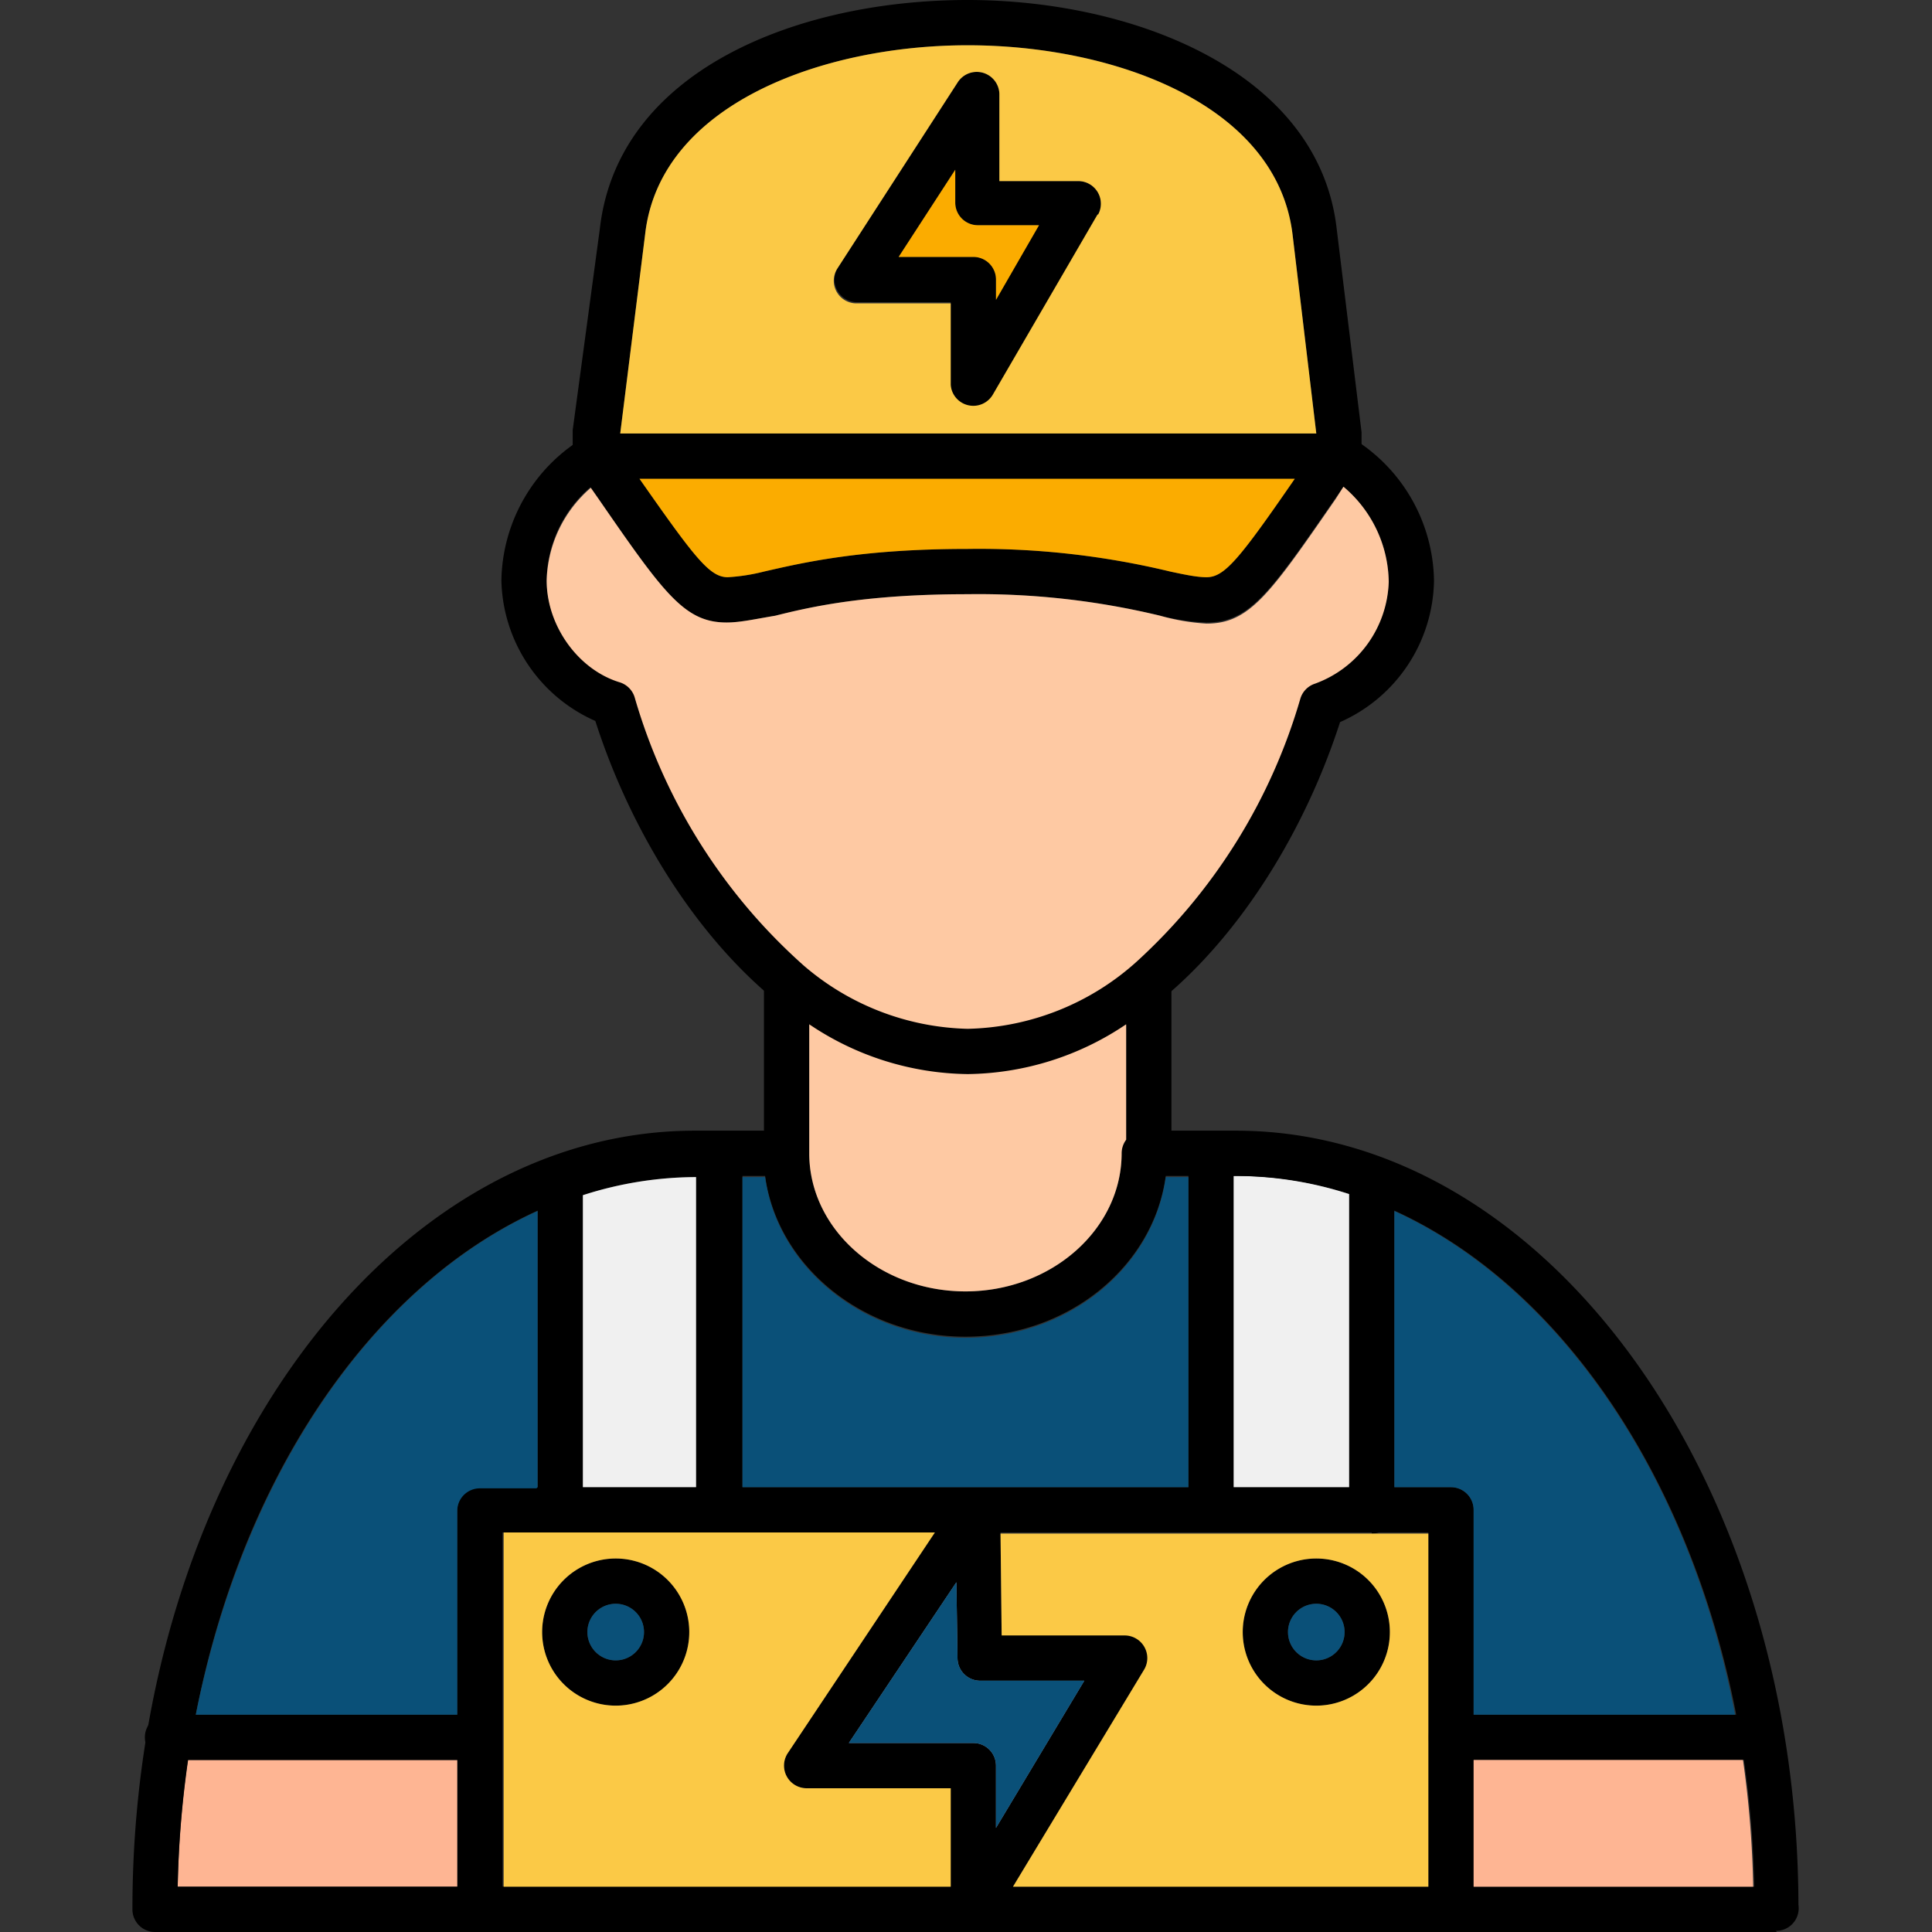 <svg class="hovered-paths" fill-rule="evenodd" xml:space="preserve" style="enable-background:new 0 0 512 512" viewBox="0 0 1.707 1.707" y="0" x="0" height="512" width="512" xmlns:xlink="http://www.w3.org/1999/xlink" version="1.1" xmlns="http://www.w3.org/2000/svg"><rect x="0" y="0" width="1.707" height="1.707" fill="#333333" stroke="none"/><g><path data-original="#000000" opacity="1" fill="#000000" d="M.636 1.354H.495a.02.02 0 0 1-.02-.02v-.293a.02.02 0 0 1 .013-.019A.37.37 0 0 1 .614 1h.022a.02.02 0 0 1 .02.02v.315a.02.02 0 0 1-.02.02zm-.121-.04h.1V1.04a.328.328 0 0 0-.1.016v.26zM1.212 1.354H1.07a.02.02 0 0 1-.02-.02V1.02A.02.02 0 0 1 1.07 1h.022a.37.37 0 0 1 .126.023.02.02 0 0 1 .014.019v.293a.02.02 0 0 1-.02.02zm-.122-.04h.102v-.259a.327.327 0 0 0-.1-.016H1.09v.275z"></path><path data-original="#000000" opacity="1" fill="#000000" d="M1.282 1.707H.424a.02.02 0 0 1-.02-.02v-.353a.02.02 0 0 1 .02-.02h.858a.02.02 0 0 1 .02.02v.353a.02.02 0 0 1-.02.02zm-.442-.04V1.58H.713a.02.02 0 0 1-.017-.031l.13-.195H.444v.313H.84zm.044-.313.001.09h.109a.02.02 0 0 1 .017.031l-.116.192h.367v-.313H.884zM.75 1.54h.11a.02.02 0 0 1 .02.02v.055l.078-.13H.866a.02.02 0 0 1-.02-.02l-.001-.067-.095.142z"></path><path data-original="#000000" opacity="1" fill="#000000" d="M.544 1.507a.065.065 0 1 1 0-.13.065.065 0 0 1 0 .13zm0-.09a.025.025 0 1 0 0 .05.025.025 0 0 0 0-.05zM1.163 1.507a.065.065 0 1 1 0-.13.065.065 0 0 1 0 .13zm0-.09a.025.025 0 1 0 0 .05.025.025 0 0 0 0-.05z"></path><path data-original="#feb593" opacity="1" d="M.404 1.667v-.112H.166a.904.904 0 0 0-.009.112h.247z" fill="#feb593"></path><path data-original="#f0f0f0" opacity="1" d="M.515 1.314h.1V1.04a.328.328 0 0 0-.1.016v.26zM1.09 1.04v.274h.102v-.259a.327.327 0 0 0-.1-.016H1.09z" fill="#f0f0f0"></path><path data-original="#6b809b" opacity="1" d="m.846 1.465-.001-.067-.095.142h.11a.02.02 0 0 1 .02.02v.055l.078-.13H.866a.02.02 0 0 1-.02-.02z" fill="#6b809b"></path><path data-original="#000000" opacity="1" fill="#000000" d="M.855.95C.697.95.575.79.526.637A.139.139 0 0 1 .443.513.15.15 0 0 1 .517.386a.02.02 0 0 1 .01-.003h.656a.02.02 0 0 1 .01.003.15.15 0 0 1 .074.127.139.139 0 0 1-.083.125C1.135.79 1.014.95.855.95zM.533.422a.11.11 0 0 0-.05.09c0 .04.028.079.065.09a.02.02 0 0 1 .013.014c.043.14.153.292.294.292s.251-.151.294-.292a.02.02 0 0 1 .013-.013.099.099 0 0 0 .065-.09.11.11 0 0 0-.05-.09H.534z"></path><path data-original="#000000" opacity="1" fill="#000000" d="M1.184.423H.526a.02.02 0 0 1-.02-.02V.38L.53.202C.546.062.705 0 .855 0c.146 0 .31.063.326.202l.022.18v.017a.02.02 0 0 1-.02.024zM.548.383h.615L1.142.207C1.128.092.984.04.855.04.727.04.583.092.57.207L.548.383z"></path><path data-original="#000000" opacity="1" fill="#000000" d="M1.066.55a.194.194 0 0 1-.041-.006.685.685 0 0 0-.17-.019c-.09 0-.138.011-.17.019C.667.547.654.55.642.55.605.55.587.525.529.441L.511.415A.02.02 0 0 1 .527.383h.655a.02.02 0 0 1 .016.032L1.18.44c-.058.084-.076.11-.114.11zM.854.485a.72.72 0 0 1 .18.02c.014.003.024.005.032.005.016 0 .029-.016.078-.087H.565C.614.493.627.51.643.51A.171.171 0 0 0 .675.505C.71.497.761.485.855.485zM1.57 1.707H.137a.02.02 0 0 1-.02-.02c0-.38.223-.688.497-.688h.081a.02.02 0 0 1 .02.02c0 .067.062.122.138.122.076 0 .138-.055.138-.122a.02.02 0 0 1 .02-.02h.081c.273 0 .496.307.497.684a.02.02 0 0 1-.02.023zm-1.413-.04H1.55c-.007-.348-.21-.628-.457-.628H1.03c-.011.08-.086.142-.177.142-.09 0-.166-.062-.177-.142H.614c-.247 0-.45.28-.457.628z"></path><path data-original="#000000" opacity="1" fill="#000000" d="M.695 1.04a.02.02 0 0 1-.02-.02V.865a.02.02 0 0 1 .04 0v.153a.02.02 0 0 1-.02.02zM1.015 1.04a.02.02 0 0 1-.02-.02V.865a.02.02 0 0 1 .04 0v.153a.02.02 0 0 1-.02.02zM1.555 1.555h-.273a.02.02 0 0 1 0-.04h.273a.02.02 0 0 1 0 .04zm-1.13 0H.148a.02.02 0 0 1 0-.04h.275a.02.02 0 0 1 0 .04zM.86.36A.02.02 0 0 1 .84.34V.267H.758A.02.02 0 0 1 .74.237L.846.073a.02.02 0 0 1 .037.01V.16h.07a.02.02 0 0 1 .017.03l-.093.16A.02.02 0 0 1 .86.36zM.794.227H.86a.02.02 0 0 1 .02.02v.017L.918.199H.864a.02.02 0 0 1-.02-.02V.15l-.05.077z"></path><path data-original="#fbac00" opacity="1" d="M.88.265.918.199H.864a.02.02 0 0 1-.02-.02V.15l-.05.077H.86a.02.02 0 0 1 .02.02v.017z" fill="#fbac00"></path><path data-original="#fbc946" opacity="1" d="m.97.189-.093.16A.02.02 0 0 1 .84.34V.268H.758A.02.02 0 0 1 .74.237L.846.073a.02.02 0 0 1 .037.01V.16h.07a.02.02 0 0 1 .017.03zM.548.383h.615L1.142.207C1.128.092.984.04.855.04.727.04.583.092.57.207L.548.383z" fill="#fbc946"></path><path data-original="#fbac00" opacity="1" d="M1.144.423H.565C.614.493.627.51.643.51A.171.171 0 0 0 .675.505C.71.497.761.485.855.485a.72.72 0 0 1 .179.02c.014.003.024.005.032.005.016 0 .029-.016.078-.087z" fill="#fbac00"></path><path class="hovered-path" data-original="#fec9a3" opacity="1" d="M1.025.544a.685.685 0 0 0-.17-.019c-.09 0-.138.011-.17.019C.667.547.654.55.642.55.605.55.587.525.529.441L.522.431a.112.112 0 0 0-.039.082c0 .04.028.079.065.09a.02.02 0 0 1 .013.014.505.505 0 0 0 .149.236.23.23 0 0 0 .145.056.23.23 0 0 0 .15-.06.505.505 0 0 0 .144-.232.02.02 0 0 1 .013-.013.099.099 0 0 0 .065-.09.112.112 0 0 0-.04-.084L1.18.441c-.058.084-.076.11-.114.11a.194.194 0 0 1-.041-.007z" fill="#fec9a3"></path><path class="hovered-path" data-original="#fec9a3" opacity="1" d="M.995.905a.255.255 0 0 1-.14.044.255.255 0 0 1-.14-.044v.114c0 .067.062.122.138.122.076 0 .138-.055.138-.122a.02.02 0 0 1 .004-.012V.905z" fill="#fec9a3"></path><g fill="#0a5078"><path data-original="#0a5078" opacity="1" fill="#0a5078" d="M.475 1.314V1.07c-.147.067-.26.235-.302.445h.231v-.18a.02.02 0 0 1 .02-.02h.05zM.656 1.04v.274h.394V1.04h-.02c-.011.08-.086.142-.177.142-.09 0-.166-.062-.177-.142h-.02zM1.232 1.07v.244h.05a.02.02 0 0 1 .02.02v.181h.231c-.04-.21-.155-.378-.301-.445z"></path></g><path data-original="#feb593" opacity="1" d="M1.54 1.555h-.238v.112h.247a.904.904 0 0 0-.009-.112z" fill="#feb593"></path><path data-original="#0a5078" opacity="1" d="M.519 1.442a.025.025 0 1 0 .05 0 .025.025 0 0 0-.05 0zM.845 1.398.75 1.54h.11a.02.02 0 0 1 .02.02v.055l.078-.13H.866a.02.02 0 0 1-.02-.02l-.001-.067zM1.163 1.417a.025.025 0 1 0 0 .05.025.025 0 0 0 0-.05z" fill="#0a5078"></path><path data-original="#fbc946" opacity="1" d="M1.098 1.442a.065.065 0 1 1 .13 0 .065.065 0 0 1-.13 0zm-.203.225h.367v-.312H.884l.001.09h.109a.02.02 0 0 1 .017.03l-.116.192zM.696 1.549l.13-.195H.445v.313H.84V1.58H.713a.02.02 0 0 1-.017-.031zm-.152-.172a.065.065 0 1 1 0 .13.065.065 0 0 1 0-.13z" fill="#fbc946"></path></g></svg>